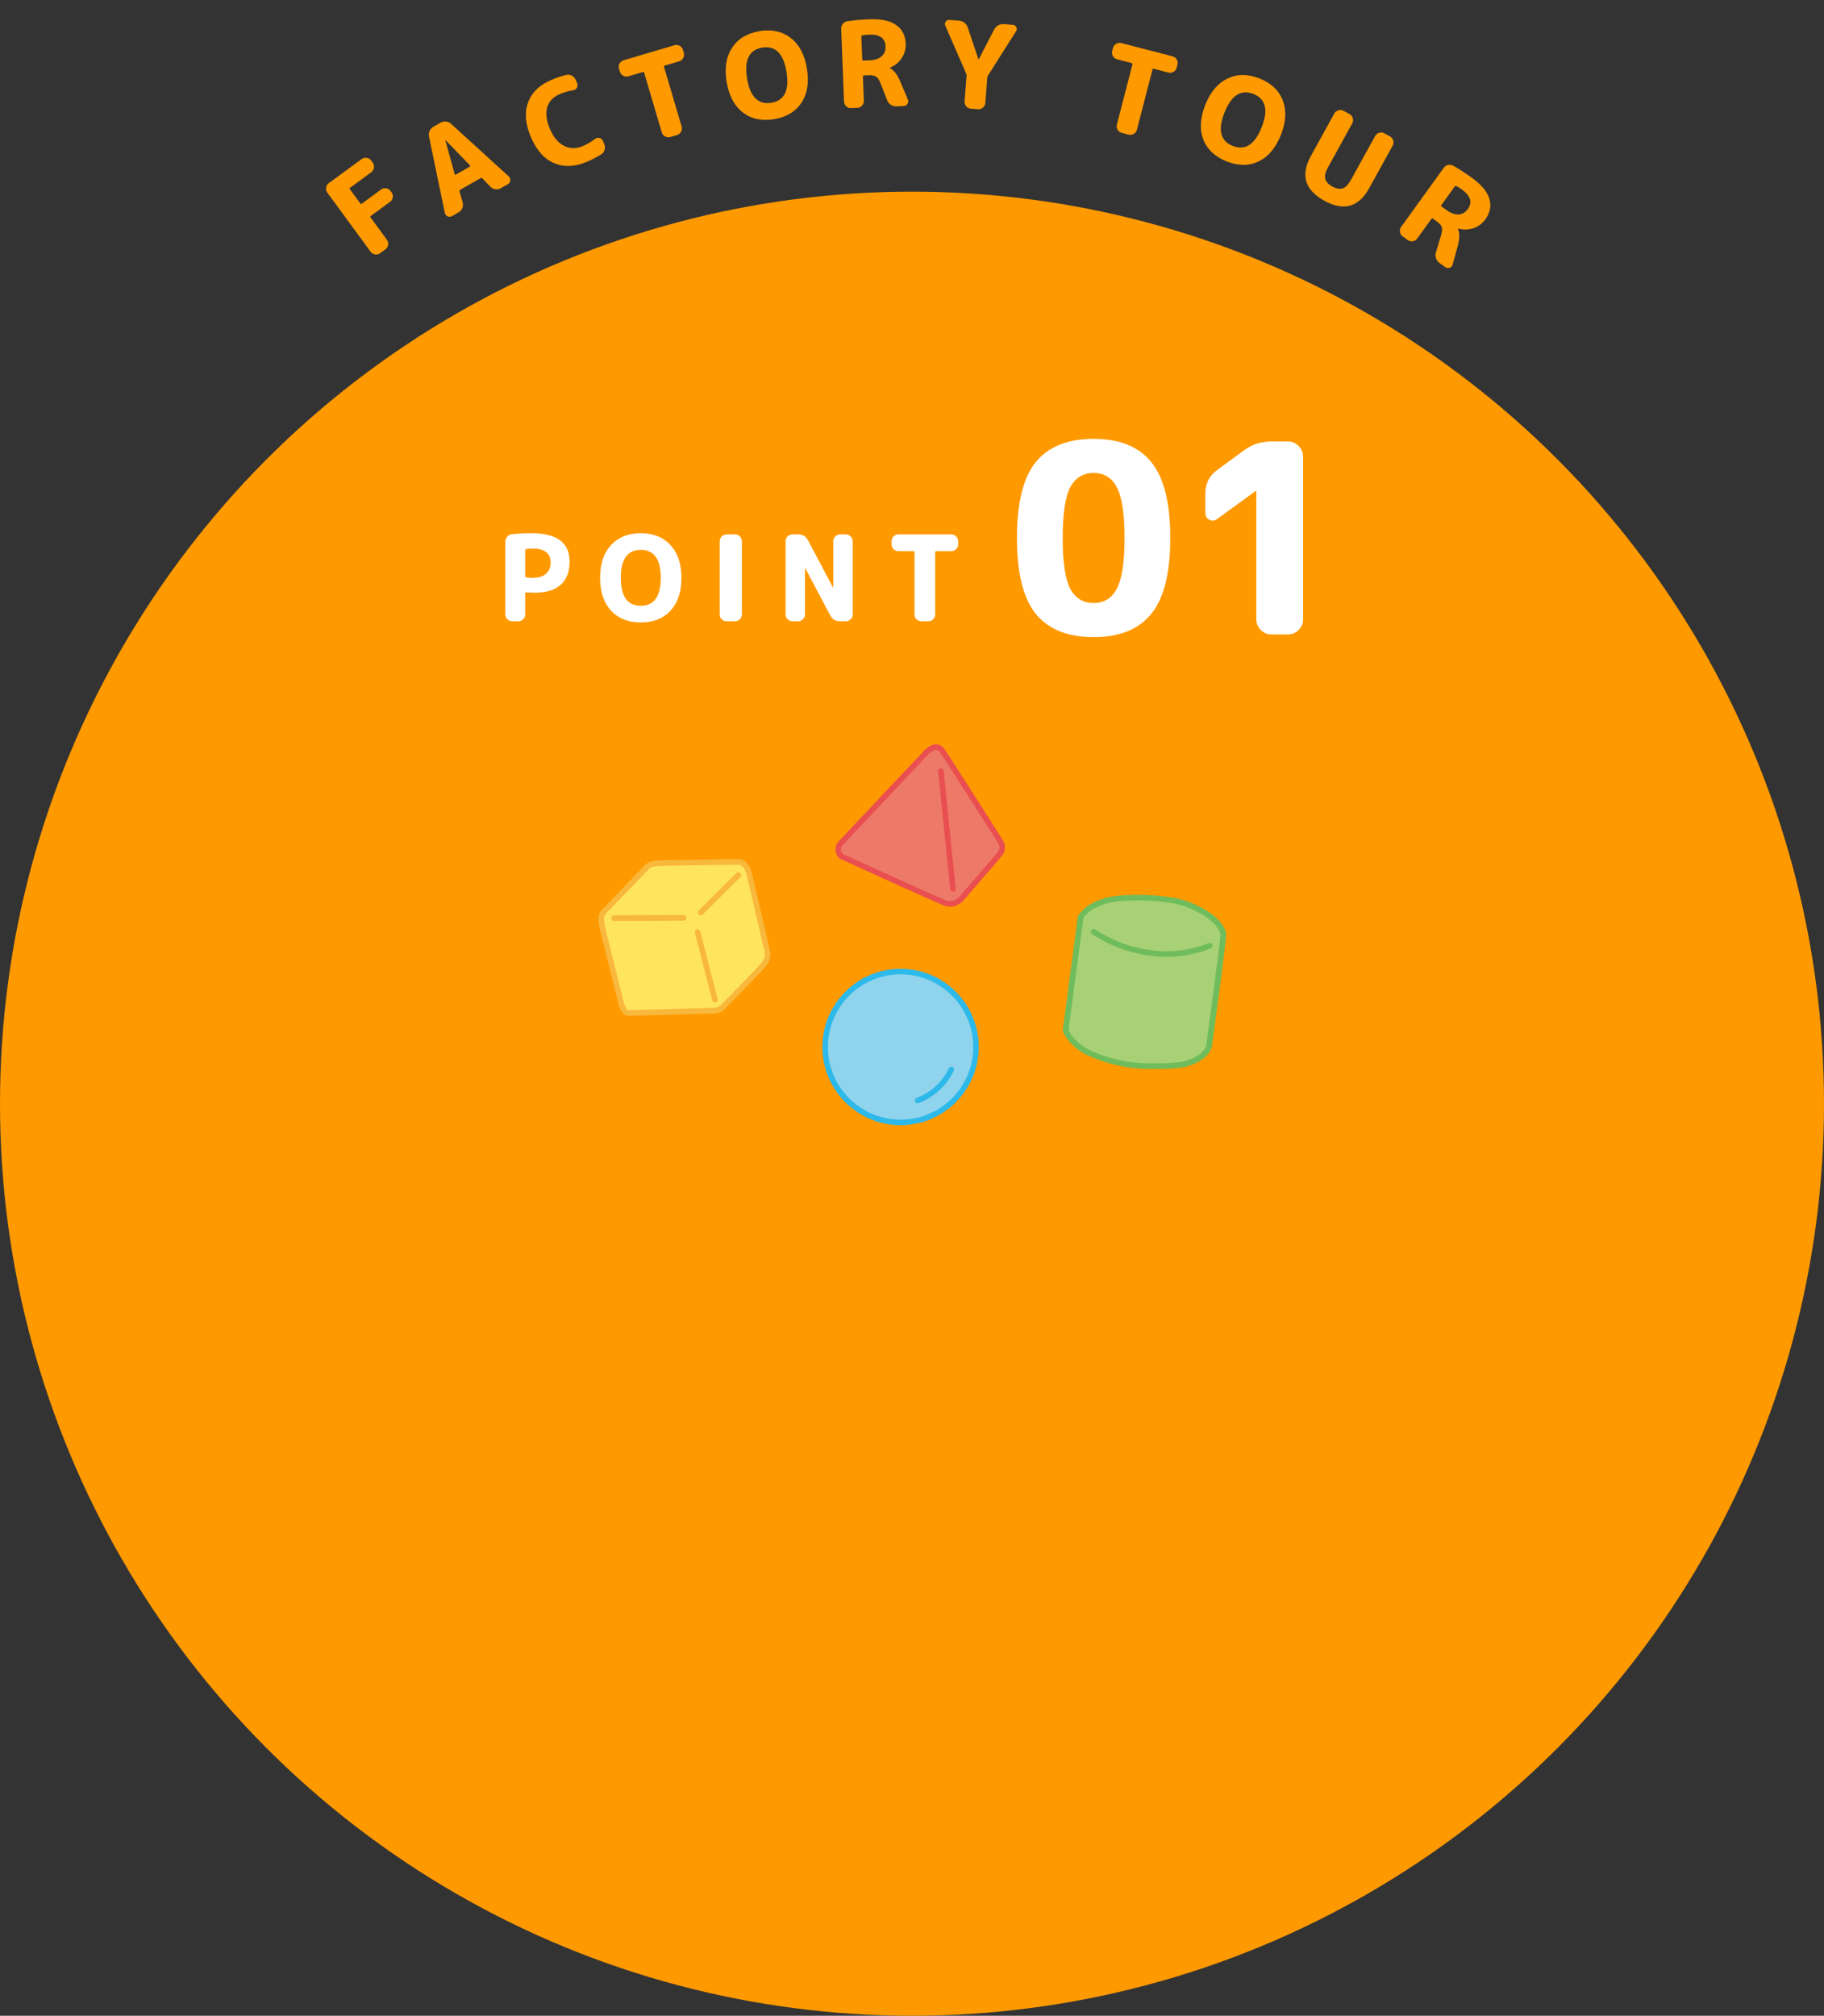<svg width="276" height="305" viewBox="0 0 276 305" fill="none" xmlns="http://www.w3.org/2000/svg">
<rect x="0" y="0" width="276" height="305" fill="#333333" stroke="none"/>
<circle cx="138" cy="167" r="138" fill="#FF9900"/>
<g clip-path="url(#clip0_1722_22483)">
<path d="M141.319 168.653C146.972 165.866 149.296 159.023 146.509 153.37C143.722 147.716 136.879 145.392 131.225 148.179C125.572 150.966 123.248 157.809 126.035 163.463C128.822 169.117 135.665 171.44 141.319 168.653Z" fill="#8FD3ED"/>
<path d="M137.044 170.228C130.538 170.653 124.893 165.702 124.467 159.19C124.041 152.678 128.994 147.038 135.5 146.613C142.007 146.187 147.651 151.139 148.077 157.646C148.502 164.152 143.551 169.797 137.044 170.222L137.044 170.228ZM135.554 147.444C129.502 147.84 124.903 153.083 125.299 159.135C125.694 165.187 130.938 169.787 136.99 169.391C143.042 168.995 147.641 163.752 147.246 157.7C146.85 151.648 141.607 147.048 135.554 147.444Z" fill="#2DB9EA"/>
<path d="M138.888 166.929C138.711 166.941 138.537 166.835 138.47 166.662C138.389 166.444 138.496 166.203 138.713 166.122C139.902 165.666 140.997 164.955 141.884 164.062C142.579 163.359 143.149 162.543 143.58 161.641C143.677 161.434 143.928 161.345 144.134 161.443C144.341 161.541 144.43 161.791 144.332 161.998C143.862 162.981 143.236 163.873 142.474 164.646C141.508 165.628 140.307 166.408 139.009 166.905C138.971 166.918 138.927 166.927 138.888 166.929Z" fill="#2DB9EA"/>
</g>
<g clip-path="url(#clip1_1722_22483)">
<path d="M93.994 151.835L91.209 140.639C90.696 138.624 91.053 138.256 91.769 137.526C92.484 136.797 97.673 131.425 97.673 131.425C98.021 130.914 98.578 130.683 99.528 130.621C100.477 130.559 111.589 130.417 111.589 130.417C112.444 130.361 113.061 131.055 113.318 132.06C113.575 133.07 116.033 143.652 116.033 143.652C116.284 144.565 116.132 145.16 115.607 145.877C115.082 146.595 109.353 152.392 109.353 152.392C109.132 152.699 108.527 152.888 108.053 152.919C107.578 152.95 95.143 153.275 95.143 153.275C94.383 153.325 94 151.835 94 151.835L93.994 151.835Z" fill="#FFE45F"/>
<path d="M108.082 153.347C107.602 153.379 95.665 153.689 95.155 153.705C94.094 153.774 93.645 152.134 93.593 151.942L90.802 140.746C90.252 138.595 90.655 138.058 91.47 137.225C92.164 136.519 96.97 131.54 97.348 131.148C97.769 130.547 98.418 130.263 99.501 130.192C100.45 130.13 111.131 129.994 111.585 129.987C112.574 129.923 113.402 130.678 113.727 131.953C113.983 132.952 116.342 143.121 116.443 143.556C116.715 144.543 116.578 145.275 115.945 146.137C115.419 146.854 110.349 151.988 109.67 152.675C109.308 153.141 108.506 153.314 108.082 153.342L108.082 153.347ZM94.403 151.728C94.53 152.208 94.859 152.863 95.116 152.847C99.433 152.731 107.657 152.514 108.026 152.49C108.484 152.46 108.915 152.283 109.018 152.138L109.059 152.084C110.648 150.477 114.86 146.185 115.277 145.618C115.751 144.973 115.838 144.508 115.638 143.764C115.607 143.639 113.172 133.154 112.922 132.161C112.839 131.833 112.501 130.782 111.624 130.84C111.49 130.843 100.489 130.983 99.562 131.043C98.73 131.098 98.287 131.276 98.021 131.666L97.974 131.721C97.974 131.721 92.785 137.098 92.07 137.828C91.412 138.497 91.165 138.748 91.618 140.532L94.403 151.728Z" fill="#F8B83C"/>
<path d="M103.438 139.294C103.438 139.294 103.421 139.295 103.415 139.295L92.919 139.345C92.69 139.348 92.498 139.154 92.493 138.919C92.489 138.684 92.695 138.493 92.909 138.49L103.404 138.441C103.634 138.437 103.826 138.631 103.83 138.866C103.834 139.096 103.661 139.285 103.438 139.3L103.438 139.294Z" fill="#F8B83C"/>
<path d="M106.06 138.485C105.943 138.493 105.822 138.449 105.732 138.358C105.57 138.185 105.574 137.915 105.737 137.749L111.431 132.103C111.6 131.937 111.864 131.943 112.026 132.116C112.189 132.289 112.184 132.559 112.021 132.725L106.328 138.37C106.254 138.444 106.161 138.484 106.061 138.491L106.06 138.485Z" fill="#F8B83C"/>
<path d="M108.207 151.681C108.012 151.693 107.824 151.562 107.771 151.359L105.145 141.128C105.085 140.896 105.221 140.663 105.441 140.603C105.662 140.543 105.895 140.683 105.955 140.908L108.581 151.14C108.641 151.371 108.505 151.604 108.285 151.664C108.257 151.666 108.229 151.674 108.207 151.675L108.207 151.681Z" fill="#F8B83C"/>
</g>
<g clip-path="url(#clip2_1722_22483)">
<path d="M127.296 127.493L140.142 113.874C140.813 113.204 141.812 112.518 142.599 113.618C143.386 114.718 151.385 127.312 151.385 127.312C151.863 128.048 151.668 128.732 151.318 129.19C150.968 129.647 145.401 136.062 145.401 136.062C144.598 136.837 143.744 136.842 143.061 136.649C142.378 136.457 127.291 129.559 127.291 129.559C126.268 128.424 127.301 127.492 127.301 127.492L127.296 127.493Z" fill="#ED7969"/>
<path d="M143.944 137.167C143.622 137.189 143.284 137.149 142.943 137.052C142.254 136.855 128.664 130.649 127.121 129.943L127.041 129.908L126.981 129.844C126.584 129.408 126.397 128.935 126.42 128.442C126.453 127.751 126.903 127.287 127.003 127.19L139.839 113.584C140.541 112.883 141.163 112.572 141.753 112.623C142.208 112.661 142.604 112.912 142.93 113.376C143.711 114.476 151.398 126.571 151.728 127.086C152.219 127.85 152.188 128.738 151.637 129.451C151.282 129.909 145.928 136.078 145.705 136.341C145.174 136.85 144.578 137.126 143.939 137.168L143.944 137.167ZM127.543 129.215C133.57 131.97 142.645 136.084 143.169 136.242C143.909 136.453 144.54 136.293 145.103 135.754C146.998 133.564 150.71 129.28 150.978 128.93C151.209 128.627 151.412 128.14 151.027 127.544C150.945 127.414 143.022 114.95 142.253 113.866C142.074 113.613 141.887 113.484 141.679 113.464C141.455 113.444 141.054 113.555 140.43 114.177L127.579 127.807C127.464 127.917 126.936 128.476 127.543 129.215Z" fill="#E94F50"/>
<path d="M144.228 134.925C144.006 134.94 143.81 134.772 143.785 134.548L141.953 116.702C141.927 116.473 142.097 116.264 142.325 116.238C142.569 116.222 142.759 116.384 142.785 116.614L144.616 134.459C144.643 134.689 144.472 134.898 144.245 134.924C144.245 134.924 144.234 134.925 144.228 134.925Z" fill="#E94F50"/>
</g>
<g clip-path="url(#clip3_1722_22483)">
<path d="M161.253 155.827L163.515 138.796C164.318 137.439 166.329 136.265 169.131 135.968C172.627 135.592 177.016 135.934 179.3 136.703C181.535 137.459 184.826 139.284 185.118 141.437C184.924 143.814 182.946 158.321 182.946 158.321C182.504 159.943 180.091 160.923 178.762 161.106C177.433 161.289 173.137 161.57 169.972 160.955C166.807 160.34 164.436 159.214 163.777 158.752C161.492 157.167 161.253 155.827 161.253 155.827Z" fill="#A8D176"/>
<path d="M177.277 161.668C175.286 161.798 172.245 161.827 169.883 161.369C166.641 160.742 164.197 159.57 163.519 159.098C161.119 157.429 160.831 155.963 160.821 155.901L160.817 155.839L163.092 138.659L163.134 138.588C164.09 136.978 166.313 135.841 169.086 135.546C172.589 135.175 177.052 135.495 179.443 136.303C181.553 137.01 185.214 138.879 185.546 141.38L185.549 141.426L185.552 141.471C185.363 143.83 183.46 157.788 183.381 158.377C182.847 160.368 180.078 161.354 178.824 161.527C178.461 161.579 177.922 161.632 177.277 161.674L177.277 161.668ZM161.695 155.804C161.769 156.049 162.196 157.138 164.028 158.407C164.657 158.842 166.955 159.934 170.055 160.536C173.073 161.121 177.261 160.881 178.699 160.679C179.843 160.519 182.134 159.633 182.519 158.207C182.531 158.116 184.465 143.917 184.676 141.443C184.375 139.512 181.219 137.791 179.15 137.093C176.897 136.333 172.516 136.019 169.169 136.379C166.755 136.639 164.755 137.609 163.926 138.928L161.695 155.804Z" fill="#6FBC5C"/>
<path d="M177.574 144.742C177.482 144.748 177.394 144.754 177.307 144.76C176.006 144.828 173.344 144.781 170.198 143.745C168.447 143.168 166.779 142.358 165.248 141.33C165.047 141.196 165.001 140.932 165.14 140.742C165.279 140.551 165.55 140.5 165.745 140.634C167.208 141.616 168.804 142.39 170.478 142.944C173.607 143.975 176.264 143.966 177.264 143.918C179.199 143.825 181.079 143.413 182.886 142.705C183.108 142.617 183.366 142.725 183.456 142.94C183.545 143.155 183.434 143.406 183.212 143.495C181.399 144.203 179.508 144.627 177.581 144.753L177.574 144.742Z" fill="#6FBC5C"/>
</g>
<path d="M169.004 73.76C168.258 72.293 167.084 71.56 165.484 71.56C163.884 71.56 162.698 72.293 161.924 73.76C161.178 75.227 160.804 77.773 160.804 81.4C160.804 85.027 161.178 87.573 161.924 89.04C162.698 90.507 163.884 91.24 165.484 91.24C167.084 91.24 168.258 90.507 169.004 89.04C169.778 87.573 170.164 85.027 170.164 81.4C170.164 77.773 169.778 75.227 169.004 73.76ZM174.204 92.88C172.311 95.227 169.404 96.4 165.484 96.4C161.564 96.4 158.644 95.227 156.724 92.88C154.831 90.533 153.884 86.707 153.884 81.4C153.884 76.093 154.831 72.267 156.724 69.92C158.644 67.573 161.564 66.4 165.484 66.4C169.404 66.4 172.311 67.573 174.204 69.92C176.124 72.267 177.084 76.093 177.084 81.4C177.084 86.707 176.124 90.533 174.204 92.88ZM184.18 78.52C183.807 78.813 183.407 78.853 182.98 78.64C182.58 78.427 182.38 78.08 182.38 77.6V74.68C182.38 73.16 182.993 71.96 184.22 71.08L188.26 68.12C189.46 67.24 190.833 66.8 192.38 66.8H194.9C195.513 66.8 196.047 67.027 196.5 67.48C196.953 67.933 197.18 68.467 197.18 69.08V93.72C197.18 94.333 196.953 94.867 196.5 95.32C196.047 95.773 195.513 96 194.9 96H192.38C191.767 96 191.233 95.773 190.78 95.32C190.327 94.867 190.1 94.333 190.1 93.72V74.28H190.06H190.02L184.18 78.52Z" fill="white"/>
<path d="M79.47 83.272V87.196C79.47 87.28 79.524 87.334 79.632 87.358C80.04 87.406 80.364 87.43 80.604 87.43C81.468 87.43 82.134 87.232 82.602 86.836C83.082 86.428 83.322 85.864 83.322 85.144C83.322 83.716 82.416 83.002 80.604 83.002C80.304 83.002 79.974 83.032 79.614 83.092C79.518 83.116 79.47 83.176 79.47 83.272ZM77.49 94C77.214 94 76.974 93.898 76.77 93.694C76.566 93.49 76.464 93.25 76.464 92.974V81.976C76.464 81.688 76.56 81.43 76.752 81.202C76.944 80.974 77.184 80.848 77.472 80.824C78.492 80.728 79.476 80.68 80.424 80.68C84.264 80.68 86.184 82.108 86.184 84.964C86.184 86.512 85.734 87.688 84.834 88.492C83.946 89.284 82.638 89.68 80.91 89.68C80.454 89.68 80.028 89.662 79.632 89.626C79.524 89.626 79.47 89.674 79.47 89.77V92.974C79.47 93.25 79.368 93.49 79.164 93.694C78.96 93.898 78.72 94 78.444 94H77.49ZM99.983 87.43C99.983 84.61 98.975 83.2 96.959 83.2C94.943 83.2 93.935 84.61 93.935 87.43C93.935 90.25 94.943 91.66 96.959 91.66C98.975 91.66 99.983 90.25 99.983 87.43ZM101.459 92.398C100.355 93.586 98.855 94.18 96.959 94.18C95.063 94.18 93.563 93.586 92.459 92.398C91.355 91.198 90.803 89.542 90.803 87.43C90.803 85.318 91.355 83.668 92.459 82.48C93.563 81.28 95.063 80.68 96.959 80.68C98.855 80.68 100.355 81.28 101.459 82.48C102.563 83.668 103.115 85.318 103.115 87.43C103.115 89.542 102.563 91.198 101.459 92.398ZM109.92 94C109.644 94 109.404 93.898 109.2 93.694C109.008 93.49 108.912 93.25 108.912 92.974V81.886C108.912 81.61 109.008 81.37 109.2 81.166C109.404 80.962 109.644 80.86 109.92 80.86H111.252C111.528 80.86 111.762 80.962 111.954 81.166C112.158 81.37 112.26 81.61 112.26 81.886V92.974C112.26 93.25 112.158 93.49 111.954 93.694C111.762 93.898 111.528 94 111.252 94H109.92ZM119.895 94C119.619 94 119.379 93.898 119.175 93.694C118.971 93.49 118.869 93.25 118.869 92.974V81.886C118.869 81.61 118.971 81.37 119.175 81.166C119.379 80.962 119.619 80.86 119.895 80.86H120.777C121.461 80.86 121.959 81.16 122.271 81.76L126.051 88.906C126.051 88.918 126.057 88.924 126.069 88.924C126.081 88.924 126.087 88.918 126.087 88.906V81.886C126.087 81.61 126.189 81.37 126.393 81.166C126.597 80.962 126.837 80.86 127.113 80.86H127.995C128.271 80.86 128.511 80.962 128.715 81.166C128.919 81.37 129.021 81.61 129.021 81.886V92.974C129.021 93.25 128.919 93.49 128.715 93.694C128.511 93.898 128.271 94 127.995 94H127.113C126.429 94 125.931 93.7 125.619 93.1L121.839 85.954C121.839 85.942 121.833 85.936 121.821 85.936C121.809 85.936 121.803 85.942 121.803 85.954V92.974C121.803 93.25 121.701 93.49 121.497 93.694C121.293 93.898 121.053 94 120.777 94H119.895ZM135.93 83.398C135.654 83.398 135.414 83.296 135.21 83.092C135.006 82.888 134.904 82.648 134.904 82.372V81.886C134.904 81.61 135.006 81.37 135.21 81.166C135.414 80.962 135.654 80.86 135.93 80.86H143.958C144.234 80.86 144.474 80.962 144.678 81.166C144.882 81.37 144.984 81.61 144.984 81.886V82.372C144.984 82.648 144.882 82.888 144.678 83.092C144.474 83.296 144.234 83.398 143.958 83.398H141.654C141.558 83.398 141.51 83.446 141.51 83.542V92.974C141.51 93.25 141.408 93.49 141.204 93.694C141 93.898 140.76 94 140.484 94H139.404C139.128 94 138.888 93.898 138.684 93.694C138.48 93.49 138.378 93.25 138.378 92.974V83.542C138.378 83.446 138.33 83.398 138.234 83.398H135.93Z" fill="white"/>
<path d="M57.516 38.314C57.293 38.477 57.04 38.536 56.754 38.493C56.469 38.449 56.245 38.315 56.082 38.093L49.527 29.15C49.364 28.927 49.304 28.674 49.348 28.388C49.392 28.103 49.525 27.879 49.748 27.716L54.727 24.066C54.95 23.903 55.204 23.843 55.489 23.887C55.774 23.931 55.998 24.064 56.161 24.287L56.406 24.621C56.569 24.843 56.629 25.097 56.585 25.382C56.541 25.668 56.408 25.892 56.185 26.055L52.977 28.407C52.89 28.47 52.874 28.541 52.931 28.619L54.517 30.782C54.581 30.869 54.656 30.88 54.743 30.817L57.661 28.677C57.884 28.514 58.138 28.455 58.423 28.499C58.701 28.533 58.922 28.661 59.085 28.884L59.255 29.116C59.418 29.339 59.478 29.593 59.434 29.878C59.383 30.153 59.246 30.373 59.023 30.536L56.105 32.675C56.018 32.739 56.007 32.814 56.07 32.901L58.55 36.284C58.713 36.506 58.773 36.76 58.729 37.045C58.694 37.323 58.566 37.544 58.343 37.707L57.516 38.314Z" fill="#FF9900"/>
<path d="M67.381 21.215L68.801 26.353C68.809 26.39 68.832 26.419 68.871 26.438C68.914 26.441 68.951 26.434 68.982 26.416L71.077 25.22C71.108 25.202 71.128 25.177 71.137 25.144C71.15 25.095 71.143 25.057 71.115 25.032L67.412 21.198C67.406 21.187 67.398 21.185 67.388 21.191C67.377 21.197 67.375 21.205 67.381 21.215ZM68.402 32.696C68.183 32.821 67.956 32.834 67.719 32.734C67.493 32.628 67.357 32.45 67.311 32.2L64.916 20.674C64.857 20.377 64.886 20.09 65.006 19.815C65.135 19.534 65.33 19.319 65.591 19.17L66.623 18.581C66.893 18.426 67.183 18.364 67.491 18.396C67.799 18.427 68.061 18.547 68.277 18.755L76.971 26.684C77.162 26.851 77.241 27.061 77.207 27.316C77.183 27.564 77.062 27.751 76.843 27.876L75.796 28.474C75.535 28.623 75.256 28.678 74.958 28.641C74.655 28.593 74.4 28.462 74.195 28.248L72.972 26.977C72.914 26.9 72.838 26.888 72.744 26.942L69.618 28.727C69.534 28.774 69.506 28.846 69.533 28.941L70.006 30.64C70.086 30.926 70.07 31.212 69.956 31.497C69.837 31.773 69.647 31.985 69.387 32.134L68.402 32.696Z" fill="#FF9900"/>
<path d="M88.818 24.474C87.008 25.247 85.356 25.32 83.862 24.693C82.367 24.066 81.193 22.754 80.339 20.757C79.5 18.793 79.351 17.055 79.893 15.545C80.43 14.023 81.598 12.878 83.397 12.109C84.257 11.741 85.034 11.481 85.726 11.329C86.009 11.26 86.281 11.301 86.541 11.451C86.801 11.601 86.99 11.813 87.108 12.089L87.334 12.619C87.433 12.851 87.417 13.073 87.286 13.286C87.155 13.498 86.967 13.624 86.723 13.663C86.023 13.766 85.348 13.957 84.697 14.235C83.704 14.66 83.07 15.329 82.795 16.242C82.531 17.151 82.672 18.246 83.219 19.526C83.757 20.784 84.472 21.633 85.365 22.073C86.258 22.514 87.201 22.522 88.194 22.098C88.856 21.815 89.466 21.456 90.025 21.022C90.222 20.872 90.442 20.824 90.686 20.876C90.942 20.923 91.119 21.063 91.218 21.295L91.43 21.791C91.548 22.067 91.566 22.353 91.484 22.649C91.412 22.941 91.254 23.165 91.008 23.322C90.409 23.722 89.679 24.106 88.818 24.474Z" fill="#FF9900"/>
<path d="M95.08 11.551C94.815 11.63 94.556 11.6 94.303 11.462C94.049 11.324 93.884 11.123 93.805 10.858L93.668 10.392C93.589 10.127 93.619 9.868 93.757 9.615C93.895 9.361 94.096 9.196 94.361 9.117L102.06 6.842C102.324 6.764 102.583 6.794 102.837 6.931C103.09 7.069 103.256 7.27 103.334 7.535L103.472 8.001C103.55 8.266 103.52 8.525 103.383 8.778C103.245 9.032 103.044 9.198 102.779 9.276L100.569 9.929C100.477 9.956 100.445 10.016 100.472 10.108L103.145 19.153C103.224 19.418 103.194 19.677 103.056 19.93C102.918 20.184 102.717 20.35 102.452 20.428L101.417 20.734C101.152 20.812 100.893 20.782 100.639 20.645C100.386 20.507 100.22 20.305 100.142 20.041L97.469 10.995C97.441 10.903 97.382 10.871 97.29 10.898L95.08 11.551Z" fill="#FF9900"/>
<path d="M119.01 10.887C118.556 8.104 117.334 6.874 115.345 7.199C113.355 7.523 112.587 9.077 113.041 11.86C113.495 14.644 114.717 15.873 116.706 15.549C118.696 15.224 119.464 13.67 119.01 10.887ZM121.267 15.552C120.368 16.903 118.983 17.73 117.112 18.036C115.241 18.341 113.665 17.996 112.384 17.001C111.101 15.995 110.29 14.449 109.95 12.365C109.61 10.28 109.889 8.563 110.787 7.213C111.684 5.851 113.068 5.017 114.939 4.712C116.81 4.406 118.387 4.757 119.67 5.764C120.951 6.759 121.761 8.298 122.101 10.383C122.441 12.467 122.163 14.19 121.267 15.552Z" fill="#FF9900"/>
<path d="M130.34 5.557L130.473 9.011C130.477 9.119 130.527 9.171 130.623 9.167L131.487 9.134C132.326 9.101 132.961 8.903 133.391 8.538C133.821 8.161 134.023 7.655 133.999 7.019C133.951 5.772 133.105 5.18 131.462 5.244C131.091 5.258 130.768 5.295 130.494 5.353C130.387 5.381 130.336 5.449 130.34 5.557ZM128.775 16.354C128.499 16.364 128.256 16.272 128.044 16.076C127.832 15.88 127.721 15.644 127.71 15.368L127.286 4.378C127.274 4.078 127.36 3.817 127.544 3.594C127.739 3.37 127.981 3.241 128.267 3.205C129.33 3.056 130.426 2.96 131.553 2.916C133.351 2.847 134.702 3.137 135.603 3.787C136.517 4.424 136.997 5.366 137.045 6.613C137.076 7.417 136.871 8.151 136.428 8.817C135.985 9.47 135.391 9.95 134.646 10.255C134.634 10.255 134.628 10.261 134.629 10.273C134.63 10.297 134.642 10.309 134.666 10.308C135.267 10.621 135.792 11.309 136.241 12.373L137.372 15.067C137.465 15.292 137.443 15.509 137.307 15.718C137.171 15.927 136.983 16.037 136.743 16.046L135.646 16.088C135.334 16.1 135.049 16.021 134.79 15.851C134.531 15.681 134.349 15.454 134.241 15.17L133.242 12.614C133.055 12.117 132.838 11.784 132.591 11.613C132.344 11.442 131.969 11.367 131.465 11.386L130.71 11.415C130.614 11.419 130.568 11.475 130.572 11.583L130.714 15.252C130.725 15.528 130.632 15.772 130.436 15.983C130.24 16.195 130.004 16.306 129.728 16.317L128.775 16.354Z" fill="#FF9900"/>
<path d="M146.223 11.192L143.034 3.869C142.942 3.657 142.964 3.46 143.098 3.278C143.233 3.084 143.421 2.996 143.66 3.014L145.114 3.127C145.425 3.151 145.7 3.256 145.938 3.443C146.176 3.63 146.344 3.872 146.441 4.168L148.055 8.987C148.054 8.999 148.059 9.005 148.071 9.006C148.083 9.007 148.09 9.002 148.091 8.99L150.426 4.476C150.567 4.198 150.77 3.985 151.035 3.837C151.299 3.689 151.586 3.627 151.898 3.651L153.279 3.758C153.507 3.776 153.672 3.891 153.776 4.103C153.893 4.305 153.89 4.503 153.766 4.698L149.49 11.445C149.435 11.525 149.404 11.625 149.394 11.744L149.097 15.585C149.076 15.86 148.956 16.091 148.737 16.279C148.53 16.468 148.289 16.551 148.013 16.53L146.901 16.444C146.626 16.423 146.394 16.303 146.206 16.084C146.019 15.864 145.936 15.617 145.957 15.342L146.254 11.502C146.265 11.358 146.255 11.255 146.223 11.192Z" fill="#FF9900"/>
<path d="M169.028 8.972C168.761 8.903 168.554 8.744 168.408 8.495C168.261 8.247 168.223 7.989 168.292 7.722L168.414 7.251C168.483 6.984 168.642 6.777 168.89 6.631C169.139 6.484 169.397 6.446 169.664 6.515L177.436 8.526C177.703 8.595 177.91 8.754 178.056 9.003C178.203 9.252 178.241 9.509 178.172 9.777L178.05 10.247C177.981 10.514 177.822 10.721 177.574 10.867C177.325 11.014 177.067 11.053 176.8 10.983L174.57 10.406C174.477 10.382 174.418 10.416 174.394 10.509L172.031 19.641C171.962 19.908 171.803 20.115 171.554 20.261C171.306 20.407 171.048 20.446 170.781 20.377L169.735 20.106C169.468 20.037 169.261 19.878 169.115 19.63C168.968 19.381 168.93 19.123 168.999 18.856L171.362 9.725C171.386 9.632 171.352 9.573 171.259 9.549L169.028 8.972Z" fill="#FF9900"/>
<path d="M190.907 19.261C191.947 16.64 191.53 14.958 189.656 14.214C187.783 13.471 186.326 14.41 185.286 17.031C184.246 19.652 184.663 21.334 186.536 22.078C188.41 22.821 189.867 21.883 190.907 19.261ZM190.447 24.424C188.983 25.121 187.369 25.119 185.607 24.42C183.845 23.721 182.67 22.616 182.081 21.104C181.498 19.582 181.595 17.839 182.374 15.876C183.153 13.913 184.275 12.583 185.739 11.885C187.208 11.177 188.823 11.173 190.586 11.872C192.348 12.571 193.521 13.682 194.105 15.205C194.693 16.716 194.597 18.453 193.819 20.416C193.04 22.38 191.916 23.715 190.447 24.424Z" fill="#FF9900"/>
<path d="M207.185 28.467C205.591 31.356 203.323 31.989 200.381 30.367C197.439 28.744 196.765 26.488 198.359 23.598L201.906 17.167C202.04 16.926 202.245 16.765 202.522 16.685C202.799 16.605 203.058 16.631 203.3 16.765L204.214 17.269C204.456 17.402 204.617 17.608 204.697 17.885C204.777 18.162 204.75 18.421 204.617 18.663L200.965 25.282C200.571 25.997 200.427 26.582 200.532 27.037C200.637 27.493 200.994 27.889 201.604 28.225C202.213 28.561 202.739 28.652 203.18 28.498C203.621 28.344 204.039 27.91 204.433 27.195L208.085 20.576C208.218 20.334 208.423 20.173 208.7 20.093C208.977 20.013 209.237 20.04 209.478 20.173L210.33 20.642C210.571 20.776 210.732 20.981 210.812 21.258C210.892 21.535 210.866 21.795 210.732 22.036L207.185 28.467Z" fill="#FF9900"/>
<path d="M220.126 28.225L218.103 31.028C218.04 31.115 218.047 31.187 218.125 31.243L218.826 31.749C219.507 32.24 220.129 32.475 220.693 32.453C221.264 32.421 221.735 32.147 222.107 31.631C222.838 30.619 222.536 29.632 221.203 28.67C220.902 28.452 220.625 28.282 220.373 28.16C220.272 28.116 220.189 28.138 220.126 28.225ZM212.242 35.765C212.018 35.603 211.883 35.38 211.837 35.096C211.791 34.811 211.849 34.556 212.01 34.333L218.447 25.415C218.623 25.172 218.852 25.019 219.134 24.956C219.426 24.9 219.695 24.947 219.943 25.096C220.872 25.634 221.794 26.233 222.708 26.893C224.168 27.946 225.053 29.007 225.363 30.074C225.689 31.139 225.487 32.177 224.757 33.189C224.286 33.841 223.672 34.292 222.913 34.544C222.161 34.786 221.398 34.797 220.624 34.578C220.614 34.572 220.606 34.573 220.599 34.583C220.584 34.602 220.587 34.619 220.607 34.633C220.887 35.249 220.876 36.115 220.575 37.23L219.805 40.048C219.74 40.282 219.589 40.44 219.353 40.521C219.117 40.602 218.902 40.573 218.707 40.432L217.817 39.789C217.564 39.607 217.388 39.369 217.289 39.075C217.19 38.782 217.186 38.49 217.276 38.201L218.064 35.572C218.223 35.065 218.257 34.669 218.168 34.382C218.079 34.096 217.83 33.805 217.421 33.51L216.808 33.068C216.73 33.011 216.66 33.027 216.597 33.115L214.447 36.092C214.286 36.316 214.063 36.451 213.778 36.497C213.493 36.543 213.239 36.485 213.015 36.323L212.242 35.765Z" fill="#FF9900"/>
<defs>
<clipPath id="clip0_1722_22483">
<rect width="23.666" height="23.666" fill="white" transform="translate(123.695 147.385) rotate(-3.742)"/>
</clipPath>
<clipPath id="clip1_1722_22483">
<rect width="25.638" height="23.666" fill="white" transform="translate(90 130.813) rotate(-3.742)"/>
</clipPath>
<clipPath id="clip2_1722_22483">
<rect width="25.638" height="24.652" fill="white" transform="translate(125.443 113.673) rotate(-3.742)"/>
</clipPath>
<clipPath id="clip3_1722_22483">
<rect width="25.638" height="26.624" fill="white" transform="translate(159.523 136.148) rotate(-3.742)"/>
</clipPath>
</defs>
</svg>
